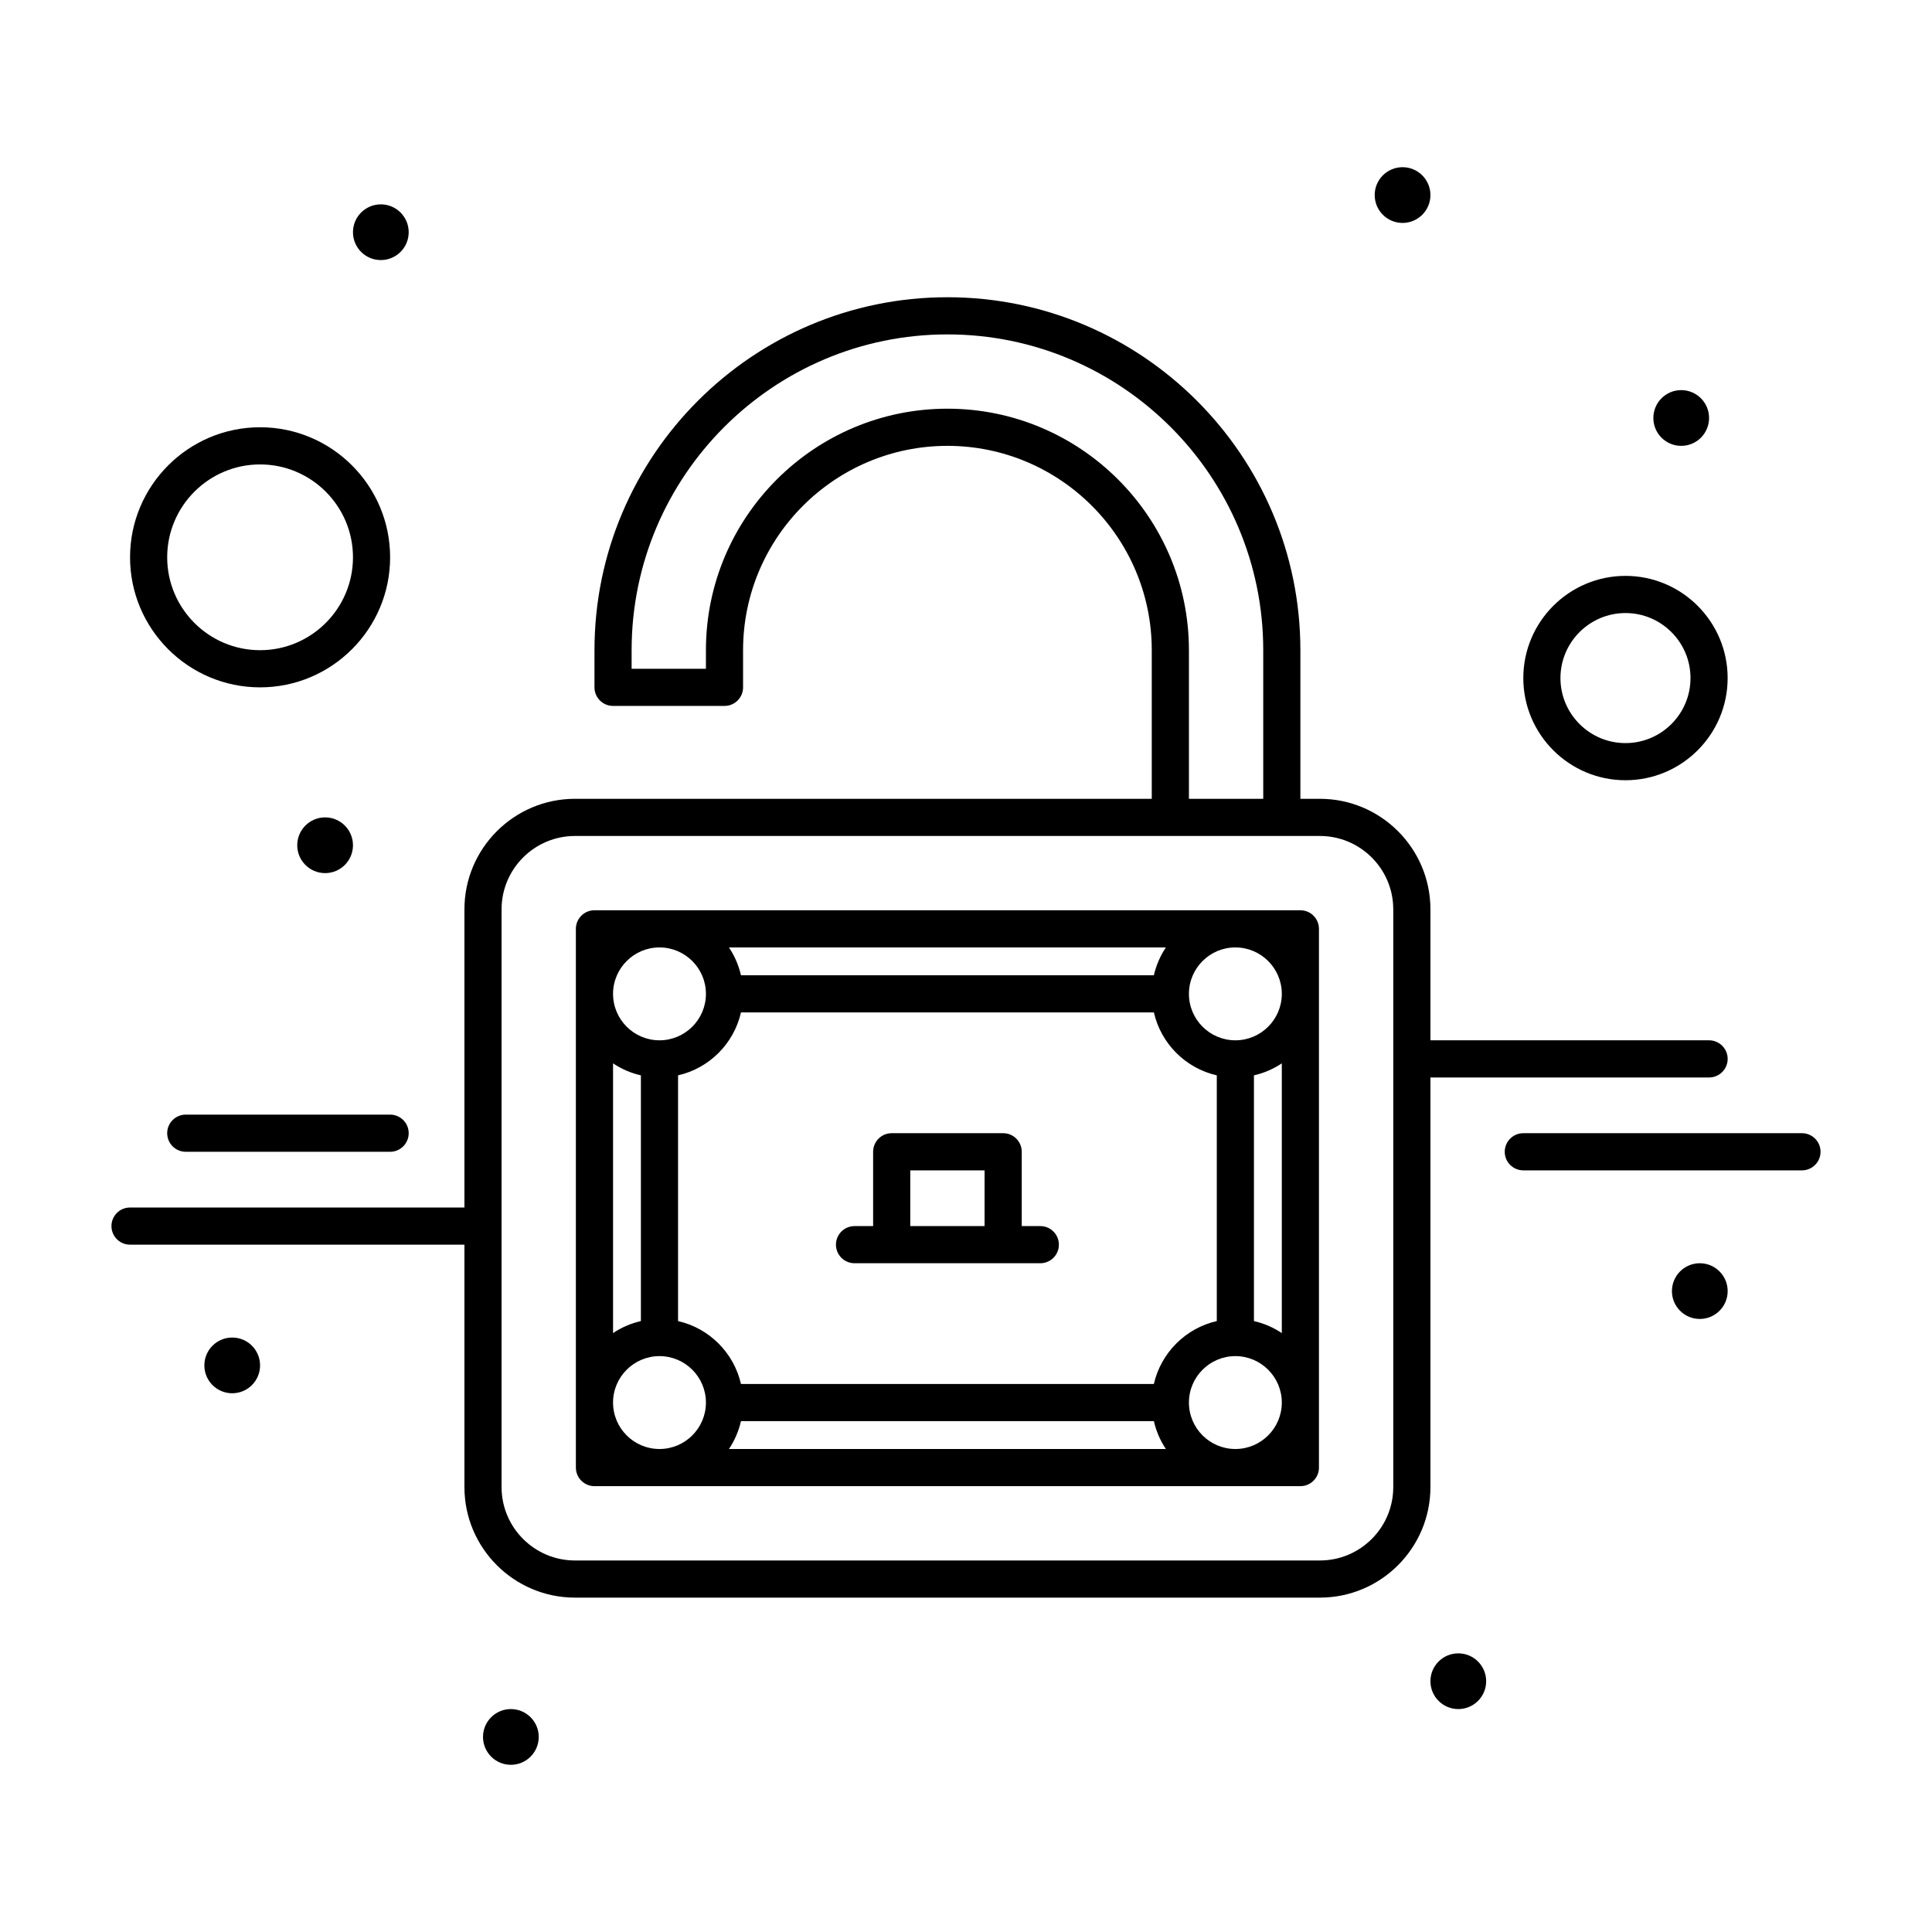 <svg width="80" height="80" viewBox="0 0 80 80" fill="none" xmlns="http://www.w3.org/2000/svg">
<g id="noun-lock-3168581">
<g id="Group">
<g id="Group_2">
<path id="Vector" d="M59.231 44.616H70.769C71.194 44.616 71.539 44.271 71.539 43.846C71.539 43.422 71.194 43.077 70.769 43.077H59.231V37.654C59.231 35.13 57.178 33.077 54.654 33.077H53.846V26.923C53.846 18.864 47.29 12.308 39.231 12.308C31.172 12.308 24.616 18.864 24.616 26.923V28.462C24.616 28.887 24.96 29.231 25.385 29.231H30C30.425 29.231 30.769 28.887 30.769 28.462V26.923C30.769 22.258 34.565 18.462 39.231 18.462C43.897 18.462 47.692 22.258 47.692 26.923V33.077H23.808C21.284 33.077 19.231 35.13 19.231 37.654V50H5.385C4.96 50 4.615 50.345 4.615 50.77C4.615 51.194 4.96 51.539 5.385 51.539H19.231V61.577C19.231 64.101 21.284 66.154 23.808 66.154H54.654C57.178 66.154 59.231 64.101 59.231 61.577V44.616ZM39.231 16.923C33.717 16.923 29.231 21.409 29.231 26.923V27.693H26.154V26.923C26.154 19.713 32.02 13.847 39.231 13.847C46.441 13.847 52.308 19.713 52.308 26.923V33.077H49.231V26.923C49.231 21.409 44.745 16.923 39.231 16.923ZM57.692 61.577C57.692 63.253 56.33 64.616 54.654 64.616H23.808C22.132 64.616 20.769 63.253 20.769 61.577V37.654C20.769 35.979 22.132 34.616 23.808 34.616H54.654C56.33 34.616 57.692 35.979 57.692 37.654V61.577Z" fill="black"/>
<path id="Vector_2" d="M53.846 37.692H24.615C24.191 37.692 23.846 38.037 23.846 38.462V60.77C23.846 61.194 24.191 61.539 24.615 61.539H53.846C54.271 61.539 54.615 61.194 54.615 60.77V38.462C54.615 38.037 54.271 37.692 53.846 37.692ZM51.154 60C50.093 60 49.231 59.138 49.231 58.077C49.231 57.017 50.093 56.154 51.154 56.154C52.214 56.154 53.077 57.017 53.077 58.077C53.077 59.138 52.214 60 51.154 60ZM27.308 39.231C28.368 39.231 29.231 40.094 29.231 41.154C29.231 42.214 28.368 43.077 27.308 43.077C26.247 43.077 25.385 42.214 25.385 41.154C25.385 40.094 26.247 39.231 27.308 39.231ZM53.077 41.154C53.077 42.214 52.214 43.077 51.154 43.077C50.093 43.077 49.231 42.214 49.231 41.154C49.231 40.094 50.093 39.231 51.154 39.231C52.214 39.231 53.077 40.094 53.077 41.154ZM47.779 57.308H30.682C30.388 56.016 29.369 54.997 28.077 54.703V44.528C29.369 44.234 30.388 43.215 30.682 41.923H47.78C48.074 43.215 49.093 44.234 50.385 44.528V54.703C49.093 54.997 48.074 56.016 47.779 57.308ZM47.779 40.385H30.682C30.587 39.967 30.416 39.577 30.184 39.231H48.277C48.045 39.577 47.875 39.967 47.779 40.385ZM26.538 44.528V54.703C26.12 54.798 25.73 54.969 25.385 55.2V44.031C25.73 44.263 26.12 44.433 26.538 44.528ZM25.385 58.077C25.385 57.017 26.247 56.154 27.308 56.154C28.368 56.154 29.231 57.017 29.231 58.077C29.231 59.138 28.368 60 27.308 60C26.247 60 25.385 59.138 25.385 58.077ZM30.682 58.846H47.78C47.875 59.265 48.045 59.654 48.277 60H30.184C30.416 59.654 30.587 59.265 30.682 58.846ZM51.923 54.703V44.528C52.341 44.433 52.731 44.262 53.077 44.031V55.2C52.731 54.969 52.341 54.798 51.923 54.703Z" fill="black"/>
<path id="Vector_3" d="M74.616 46.923H63.077C62.652 46.923 62.308 47.268 62.308 47.693C62.308 48.117 62.652 48.462 63.077 48.462H74.616C75.04 48.462 75.385 48.117 75.385 47.693C75.385 47.268 75.04 46.923 74.616 46.923Z" fill="black"/>
<path id="Vector_4" d="M6.923 46.923C6.923 47.348 7.268 47.693 7.692 47.693H16.154C16.579 47.693 16.923 47.348 16.923 46.923C16.923 46.498 16.579 46.154 16.154 46.154H7.692C7.268 46.154 6.923 46.498 6.923 46.923Z" fill="black"/>
<path id="Vector_5" d="M10.769 28.462C13.739 28.462 16.154 26.046 16.154 23.077C16.154 20.108 13.739 17.692 10.769 17.692C7.8 17.692 5.385 20.108 5.385 23.077C5.385 26.046 7.8 28.462 10.769 28.462ZM10.769 19.231C12.89 19.231 14.616 20.956 14.616 23.077C14.616 25.198 12.89 26.923 10.769 26.923C8.649 26.923 6.923 25.198 6.923 23.077C6.923 20.956 8.649 19.231 10.769 19.231Z" fill="black"/>
<path id="Vector_6" d="M67.308 32.308C69.64 32.308 71.538 30.41 71.538 28.077C71.538 25.744 69.64 23.846 67.308 23.846C64.975 23.846 63.077 25.744 63.077 28.077C63.077 30.41 64.975 32.308 67.308 32.308ZM67.308 25.385C68.792 25.385 70 26.593 70 28.077C70 29.562 68.792 30.77 67.308 30.77C65.823 30.77 64.615 29.562 64.615 28.077C64.615 26.593 65.823 25.385 67.308 25.385Z" fill="black"/>
<path id="Vector_7" d="M58.077 9.231C58.714 9.231 59.231 8.714 59.231 8.077C59.231 7.44 58.714 6.923 58.077 6.923C57.44 6.923 56.923 7.44 56.923 8.077C56.923 8.714 57.44 9.231 58.077 9.231Z" fill="black"/>
<path id="Vector_8" d="M69.615 18.462C70.253 18.462 70.769 17.945 70.769 17.308C70.769 16.67 70.253 16.154 69.615 16.154C68.978 16.154 68.462 16.67 68.462 17.308C68.462 17.945 68.978 18.462 69.615 18.462Z" fill="black"/>
<path id="Vector_9" d="M70.385 54.615C71.022 54.615 71.539 54.099 71.539 53.462C71.539 52.824 71.022 52.308 70.385 52.308C69.748 52.308 69.231 52.824 69.231 53.462C69.231 54.099 69.748 54.615 70.385 54.615Z" fill="black"/>
<path id="Vector_10" d="M60.385 70.769C61.022 70.769 61.539 70.253 61.539 69.615C61.539 68.978 61.022 68.462 60.385 68.462C59.748 68.462 59.231 68.978 59.231 69.615C59.231 70.253 59.748 70.769 60.385 70.769Z" fill="black"/>
<path id="Vector_11" d="M21.154 73.077C21.791 73.077 22.308 72.56 22.308 71.923C22.308 71.286 21.791 70.769 21.154 70.769C20.517 70.769 20 71.286 20 71.923C20 72.56 20.517 73.077 21.154 73.077Z" fill="black"/>
<path id="Vector_12" d="M9.616 57.692C10.253 57.692 10.769 57.176 10.769 56.538C10.769 55.901 10.253 55.385 9.616 55.385C8.978 55.385 8.462 55.901 8.462 56.538C8.462 57.176 8.978 57.692 9.616 57.692Z" fill="black"/>
<path id="Vector_13" d="M15.769 10.769C16.407 10.769 16.923 10.253 16.923 9.616C16.923 8.978 16.407 8.462 15.769 8.462C15.132 8.462 14.616 8.978 14.616 9.616C14.616 10.253 15.132 10.769 15.769 10.769Z" fill="black"/>
<path id="Vector_14" d="M13.462 36.154C14.099 36.154 14.616 35.637 14.616 35C14.616 34.363 14.099 33.846 13.462 33.846C12.825 33.846 12.308 34.363 12.308 35C12.308 35.637 12.825 36.154 13.462 36.154Z" fill="black"/>
<path id="Vector_15" d="M43.077 50.77H42.308V47.693C42.308 47.268 41.964 46.923 41.539 46.923H36.923C36.498 46.923 36.154 47.268 36.154 47.693V50.77H35.385C34.96 50.77 34.615 51.114 34.615 51.539C34.615 51.964 34.96 52.308 35.385 52.308C38.101 52.308 40.359 52.308 43.077 52.308C43.502 52.308 43.846 51.964 43.846 51.539C43.846 51.114 43.502 50.77 43.077 50.77ZM37.692 50.77V48.462H40.769V50.77H37.692Z" fill="black"/>
</g>
</g>
</g>
</svg>
